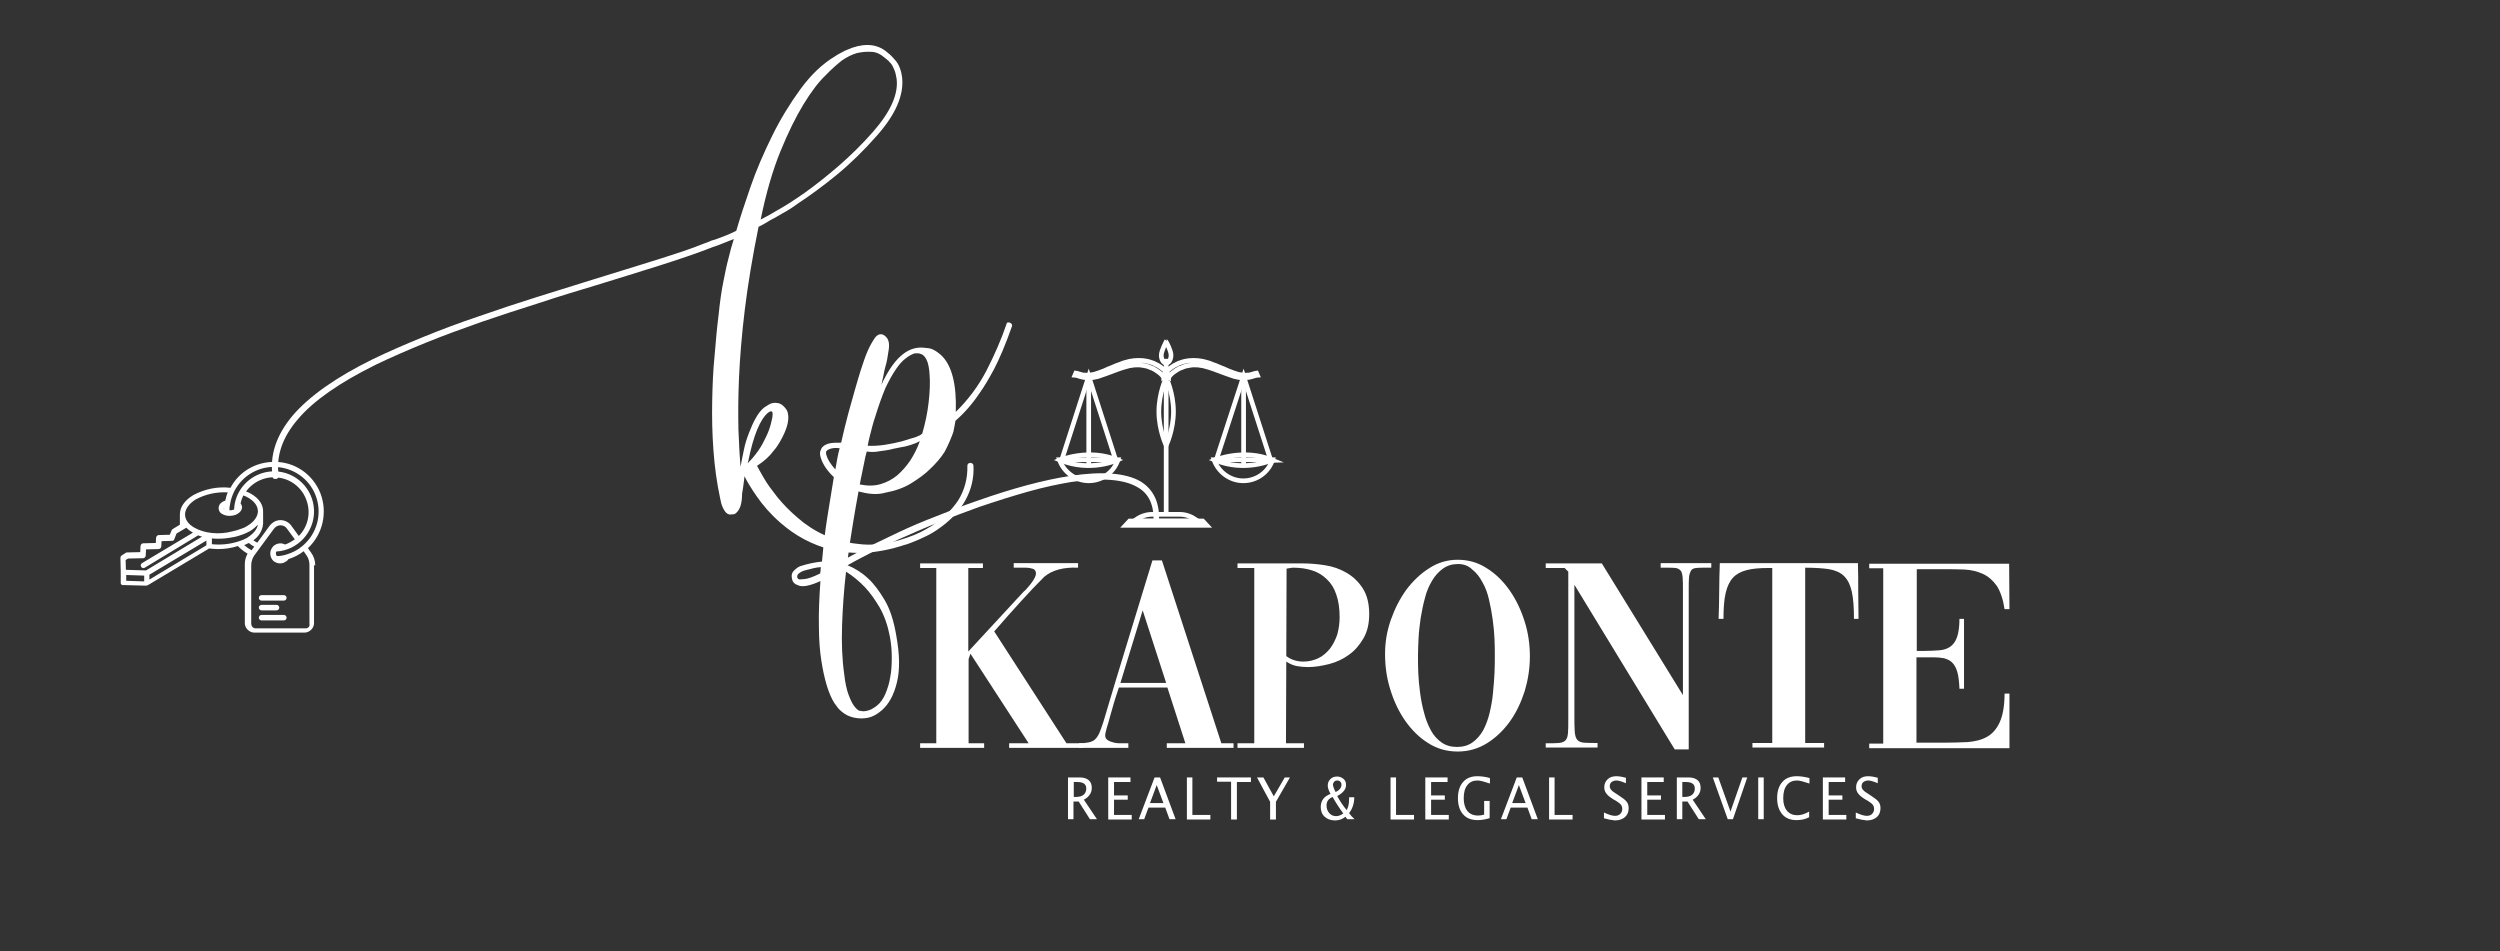 <?xml version="1.0" encoding="utf-8"?><!-- Generator: Adobe Illustrator 27.4.1, SVG Export Plug-In . SVG Version: 6.00 Build 0)  --><svg xmlns="http://www.w3.org/2000/svg" xmlns:xlink="http://www.w3.org/1999/xlink" version="1.1" id="Layer_1" x="0px" y="0px" viewBox="0 0 820 312" style="enable-background:new 0 0 820 312;" xml:space="preserve">
<rect x="0" y="0" width="820" height="312" fill="#333333" stroke="none"/>
<style type="text/css">
	.st0{fill:#ffffff;}
	.st1{fill:#ffffff;}
	.st2{fill:none;stroke:#ffffff;stroke-width:1.533;stroke-miterlimit:10;}
	
		.st3{clip-path:url(#SVGID_00000094599815960185385260000016576494420407395516_);fill:none;stroke:#ffffff;stroke-width:1.533;stroke-miterlimit:10;}
	.st4{clip-path:url(#SVGID_00000094599815960185385260000016576494420407395516_);fill:#ffffff;}
</style>
<g>
	<g>
		<path class="st0" d="M294.9,177.2c1.7-0.5,3.4-1.1,4.9-1.7c1.5-0.6,2.9-1.3,3.9-1.9c1.3-0.7,2.4-1.4,3.4-2.2    c3-2.1,5.4-4.6,7.2-7.3c2.1-3.4,3.1-7.2,3-11.3c0-0.6,0.3-0.9,1-1c0.7,0.1,1,0.5,1,1c0.2,4-0.7,7.7-2.6,11.2    c-1.9,3.5-4.7,6.5-8.5,9.2c-1.5,1.1-3,2-4.5,2.7c-1.5,0.7-2.7,1.3-3.8,1.7c-0.9,0.4-1.6,0.6-2.1,0.8c-0.5,0.2-0.9,0.3-1,0.3    c-8.7,2.9-16.8,3.4-24.2,1.6c-6.2-1.6-11.7-4.5-16.7-8.9c-3.2-2.8-5.7-5.7-7.7-8.6c-2-2.9-3.3-5.1-4-6.6c-0.1,1.2-0.3,2.3-0.4,3.2    c-0.1,1-0.3,1.8-0.4,2.5c0,1.7-0.2,3.1-0.5,4c-0.3,0.9-0.7,1.6-1.1,2c-0.5,0.6-1,0.9-1.7,0.8c-0.7,0.2-1.4,0-1.9-0.5    c-0.5-0.5-0.9-1.2-1.2-1.9c-0.4-0.9-0.6-1.8-0.8-2.9c-1.1-5.1-1.8-10.3-2.2-15.8c-0.4-5.5-0.5-10.8-0.4-16    c0.1-5.2,0.3-10.3,0.8-15.1c0.4-4.9,0.8-9.3,1.3-13.2c0.4-4,0.9-7.6,1.5-10.6c0.6-3,1.1-5.6,1.7-7.8c0.6-2.5,1.2-4.7,1.8-6.5    c-2,0.8-3.6,1.4-4.8,1.9c-1.2,0.4-1.8,0.7-2,0.7c-5.3,2.1-11.3,4.1-17.9,6.2c-6.6,2.1-13.5,4.2-20.6,6.4c-6,1.8-12.3,3.7-18.6,5.8    c-6.4,2-12.7,4.1-18.9,6.2c-6.2,2.2-12.3,4.4-18.2,6.8c-5.9,2.4-11.4,4.8-16.6,7.3c-11.7,5.8-20.2,11.7-25.3,17.7    c-5.2,6-7.3,12.2-6.4,18.6c0,0.2-0.1,0.4-0.1,0.5c-0.2,0.4-0.4,0.6-0.8,0.6c-0.7,0.1-1.1-0.2-1.1-0.9c-1-7,1.3-13.6,6.6-19.9    c5.4-6.3,14.1-12.5,26.3-18.5c5.2-2.5,10.7-4.9,16.6-7.3c5.9-2.4,12-4.7,18.3-6.8c6.3-2.2,12.6-4.3,19-6.3    c6.4-2,12.6-3.9,18.6-5.8c5.2-1.6,10.3-3.2,15.2-4.7c4.9-1.5,9.6-3,14.1-4.5c1.2-0.4,2.3-0.8,3.4-1.2c1-0.4,2-0.8,3.1-1.2    c1.1-0.4,2-0.7,2.8-1.1c0.6-0.1,1.3-0.4,2.2-0.7c0.7-0.3,1.6-0.6,2.6-1c1-0.4,2.1-0.9,3.3-1.5c1.2-4.2,2.8-9,4.7-14.5    s4.3-11,7-16.5c2.7-5.5,5.8-10.6,9.3-15.4c3.5-4.8,7.3-8.4,11.5-10.9c0.4-0.3,0.9-0.6,1.5-0.9c0.5-0.3,1.1-0.6,1.7-0.9    c0.7-0.3,1.4-0.6,2.2-0.9c4.9-1.7,8.9-1.1,12,1.8c0.2,0.1,1,0.8,2.2,2.2c1.2,1.3,2,3.3,2.3,5.8c0.6,5.8-2.2,12.1-8.2,18.9    c-4.3,4.9-8.7,9.2-13.2,12.9c-4.5,3.7-8.9,6.9-13,9.6c-1.6,1.2-3.2,2.2-4.7,3c-1.5,0.9-2.9,1.7-4.1,2.3c-1.4,0.9-2.7,1.6-3.9,2.2    c-2,9.9-3.5,18.9-4.5,27.1c-1,8.2-1.6,15.6-1.9,22.2c-0.3,6.6-0.3,12.3-0.2,17.2c0.2,4.9,0.4,8.9,0.7,12.2    c0.3-1.8,0.7-3.6,1.1-5.6c0.4-2,1-3.8,1.7-5.6c0.7-1.8,1.4-3.4,2.2-4.8c0.8-1.4,1.7-2.6,2.7-3.4c0.5-0.3,0.9-0.6,1.4-0.9    c0.9-0.6,1.9-0.8,3-0.6c0.4,0,0.8,0.2,1.2,0.4c0.8,0.5,1.4,1.2,1.9,2c1.1,2.4,0.3,5.9-2.4,10.5c-0.5,0.9-1.2,1.9-2,2.8    c-1.3,1.8-3.1,3.4-5.4,4.9c0.4,0.8,1.2,2.2,2.3,4.1c1.1,1.9,2.6,3.9,4.4,6.2c1.8,2.2,4,4.5,6.6,6.7c2.6,2.3,5.5,4.2,8.8,5.7    c3.3,1.5,7,2.5,11,2.9C285.7,179,290.1,178.5,294.9,177.2z M252,135.3c-2.7,2.2-4.9,7.6-6.6,16.1c-0.1,0.1-0.1,0.2-0.1,0.3    c0,0.1,0,0.2-0.1,0.3c1.3-1.3,2.5-2.7,3.6-4.3c1.1-1.6,1.9-3.2,2.6-4.7c0.7-1.5,1.2-2.9,1.5-4.2c0.3-1.2,0.5-2.1,0.5-2.6    c0.1-0.8-0.1-1.3-0.4-1.3s-0.6,0.1-0.8,0.3L252,135.3z M249.5,72c1.6-0.8,3.3-1.7,4.9-2.7c1.4-0.8,3-1.7,4.7-2.8    c1.7-1.1,3.3-2.2,4.9-3.3c3.6-2.6,7.3-5.5,11.1-8.8c3.8-3.3,7.6-7,11.2-11.1c5.8-6.6,8.4-12.4,7.8-17.4c-0.2-1.2-0.4-2.2-0.8-3.1    c-0.4-0.9-0.7-1.6-1.2-2.1c-0.4-0.5-1-1.1-1.7-1.6c-1.5-1.3-3-2.1-4.7-2.1c-1.7-0.1-3.2,0.1-4.6,0.4c-1.7,0.5-3.3,1.3-4.9,2.4    c-1.4,1.1-3.3,2.7-5.5,5c-2.3,2.2-4.7,5.4-7.2,9.5c-2.5,4.1-5,9.2-7.5,15.3C253.5,55.7,251.3,63.2,249.5,72z"/>
		<path class="st0" d="M309.9,148.1c-1.3,2.1-3,4-4.9,5.8c-1.6,1.6-3.7,3.1-6.1,4.6c-2.4,1.5-5.3,2.5-8.5,3.1    c-1.4,0.4-2.8,0.5-4.3,0.4c-1.5-0.1-3-0.4-4.5-0.8c-0.6,3.2-1.2,6.6-1.8,10.3c-0.6,3.7-1.2,7.5-1.7,11.4c1.8-1,4.1-2.2,7-3.7    c2.9-1.4,6.2-3,9.8-4.7c3.6-1.7,7.6-3.4,12-5.1c4.3-1.7,8.8-3.5,13.5-5.1c11.9-4.2,22.1-6.9,30.6-8.2c10.5-1.6,18.2-1,23.1,1.8    c4.5,2.8,6.5,7.4,6,13.8c0,0.7-0.4,1-1,0.9c-0.3,0-0.5-0.1-0.7-0.3c-0.2-0.2-0.2-0.5-0.1-0.7c0.4-5.7-1.4-9.7-5.2-11.8    c-4.4-2.6-11.7-3.2-21.8-1.7c-4.2,0.7-8.9,1.7-13.9,3.1c-5,1.4-10.4,3.1-16.3,5.1c-4.7,1.7-9.2,3.4-13.7,5.2    c-4.5,1.8-8.6,3.6-12.4,5.3c-3.8,1.7-7.2,3.4-10.1,4.9c-2.9,1.5-5.2,2.7-6.9,3.7c2.4,1,4.7,2.4,6.7,4.3c1.8,1.6,3.6,4,5.4,7    c1.8,3,3.1,7,3.9,11.9c1.1,6.1,1.2,11.1,0.2,15.2c-1,4.1-2.6,7.1-5,9.2c-1.5,1.3-3,2.1-4.4,2.4c-1.4,0.3-2.8,0.3-4,0.1    c-1.3-0.2-2.6-0.6-3.8-1.4c-1-0.7-1.8-1.4-2.3-2.1c-0.5-0.7-0.9-1.2-1.1-1.5c-0.9-1.5-1.7-3.3-2.4-5.6c-0.7-2.3-1.3-5-1.8-8.2    c-0.5-3.2-0.8-7-0.8-11.3c-0.1-4.3,0.1-9.2,0.5-14.8c-3.6,1.6-6,2.1-7.5,1.3c-1-0.3-1.6-1-1.8-1.9c-0.3-1.2-0.1-2.2,0.7-2.9    c0.7-0.7,1.4-1.2,2-1.4c2.5-0.8,4.9-1.3,7.1-1.5l0.1-0.9c0.4-4.8,1-9.4,1.7-13.9c0.7-4.5,1.4-8.8,2.1-12.9c-2.1-2-3.6-4.1-4.3-6.4    c-0.3-0.9-0.3-1.7-0.1-2.2c0.2-0.6,0.4-1,0.7-1.3c0.6-0.6,1.4-1,2.4-1.2c1-0.2,2.2-0.2,3.7-0.2c0.8-3.6,1.6-6.8,2.4-9.8    c0.8-2.9,1.5-5.4,2.1-7.5c0.7-2.4,1.3-4.5,1.9-6.4c0.8-2.4,1.5-4.6,2.3-6.4c0.7-1.6,1.5-3,2.3-4.2c0.9-1.2,1.8-1.5,2.8-1.1    c0.4,0.2,0.8,0.5,1.1,0.9c0.7,0.8,1,2.2,0.7,4c-0.3,2.1-0.6,4-1.1,5.6c-0.2,0.8-0.4,1.5-0.5,2.2c-0.1,0.7-0.3,1.3-0.4,1.9    c-0.1,0.6-0.3,1.2-0.4,1.8c3.7-8,7.9-12.1,12.8-12.2c0.3,0,1.1,0,2.5,0.2c1.3,0.1,2.7,0.9,4.2,2.2c3.6,3.3,5.2,9.6,4.9,18.7    c4.1-4,7.5-8.6,10.1-13.6c2.6-5.1,4.8-10.1,6.5-15.1c0.1-0.7,0.6-0.8,1.3-0.5c0.2,0.1,0.4,0.3,0.5,0.5c0.1,0.2,0.1,0.5,0,0.7    c-2.1,6-4.1,10.6-5.8,13.9c-1.8,3.3-3.3,5.9-4.7,7.8c-2.4,3.6-5.1,6.7-8,9.2c-0.1,0.5-0.3,1.8-0.7,3.7    C312.1,143.4,311.2,145.6,309.9,148.1z M269.2,186c-0.9,0.1-1.7,0.2-2.5,0.4c-0.7,0.2-1.4,0.4-2,0.5c-0.7,0.2-1.2,0.3-1.8,0.6    c-0.2,0.1-0.5,0.3-0.9,0.6c-0.4,0.3-0.6,0.8-0.5,1.3c0.1,0.3,0.3,0.5,0.5,0.6c0.3,0.1,1,0,2.1-0.1c1-0.1,2.7-0.7,4.9-1.8    C269.2,187.2,269.2,186.5,269.2,186z M271.1,149.4c0.4,1.4,1.4,2.9,2.9,4.6c0.4-2.4,0.8-4.7,1.4-7c-1-0.1-1.7-0.1-2.2,0    c-0.5,0.1-1,0.2-1.3,0.4c-0.4,0.1-0.6,0.3-0.6,0.4C270.9,147.9,270.8,148.4,271.1,149.4z M283.2,233.3c0.5,0,1.1-0.1,1.7-0.3    c0.6-0.2,1.1-0.4,1.5-0.7c0.5-0.3,1-0.6,1.4-1c1-0.8,1.9-2.1,2.6-3.7c0.7-1.7,1.3-3.5,1.6-5.5c0.4-2,0.5-4.2,0.5-6.5    c0-2.3-0.2-4.5-0.6-6.7c-0.7-3.7-1.8-6.9-3.4-9.7c-1.6-2.7-3.2-4.9-4.8-6.6c-1.9-2-4-3.7-6.2-5.1c-0.7,6-1.1,11.8-1.3,17.6    c-0.2,5.7,0,11.1,0.7,16c0.3,2.8,0.8,5.1,1.4,6.7c0.6,1.6,1.2,2.9,1.8,3.7c0.6,0.8,1.2,1.4,1.7,1.6    C282.5,233.2,282.9,233.3,283.2,233.3z M284.3,148.1c-0.3,1-0.6,2.2-0.8,3.4c-0.2,1-0.4,2.1-0.7,3.4c-0.3,1.3-0.5,2.6-0.8,4    c2.5,0.5,4.8,0.5,6.8-0.1c2.1-0.6,3.9-1.6,5.5-2.9c1.6-1.4,3-3,4.3-4.9c1.2-1.9,2.3-4,3.1-6.3c-0.9,0.5-1.9,0.9-2.9,1.2    c-1,0.3-1.9,0.6-2.8,0.7c-1,0.2-2,0.4-3,0.6c-1.4,0.4-2.9,0.6-4.5,0.8C287.1,148.3,285.6,148.3,284.3,148.1z M287.1,136.6    c-0.4,1.1-0.7,2.2-1,3.3c-0.3,1.1-0.5,2.1-0.8,3.1c-0.3,1.1-0.5,2.2-0.7,3.2c1.7,0.1,3.6,0,5.6-0.3c2-0.3,3.8-0.7,5.4-1.1    c0.8-0.2,1.7-0.5,2.6-0.8c0.7-0.2,1.5-0.4,2.3-0.7c0.8-0.3,1.5-0.6,2-1.1c1-3.4,1.7-6.8,2.1-10.3c0.4-3.5,0.5-6.5,0.3-9.1    c-0.1-1.8-0.4-3.2-0.7-4.1c-0.4-1-0.8-1.7-1.3-2.1c-0.5-0.4-1-0.6-1.5-0.7c-0.5,0-1,0-1.4,0c-0.9,0.3-1.9,0.8-3,1.7    c-1.1,0.8-2.1,2-3.2,3.6c-1.1,1.6-2.2,3.6-3.4,6.1C289.3,130,288.2,133,287.1,136.6z"/>
	</g>
	<g>
		<path class="st1" d="M349.8,243.8h5.4v1.5H331v-1.5h6.4l-19.1-29.4l-0.6,1.8v27.6h5.1v1.5h-21v-1.5h5.3v-57.5h-5.3v-1.5h20.6v1.5    h-4.8v27.4l18.4-19.9v0.1c2.6-2.7,3.8-4.7,3.8-5.8c0-0.7-0.3-1.2-0.9-1.5c-0.6-0.2-1.5-0.4-2.6-0.4h-3.8v-1.5h21.1v1.5    c-4.8-0.2-8.5,0.8-11.1,3c-2.3,2.3-4.9,5-7.6,8c-2.7,3-5.7,6.3-8.8,9.9L349.8,243.8z"/>
		<path class="st1" d="M353.8,243.8c1.3,0,2.4-0.1,3.3-0.3c0.9-0.2,1.6-0.5,2.1-1c0.5-0.5,1-1.2,1.4-2.1c0.4-0.9,0.8-2.1,1.3-3.6    c2.6-8.8,5.3-17.7,8-26.5c2.7-8.8,5.4-17.6,8.1-26.5h3.1l19.5,60h4v1.5h-21.9v-1.5h6.1l-5.9-18.3H367l-0.6,1.8    c-0.3,0.9-0.7,2.1-1.1,3.5c-0.4,1.4-0.8,2.8-1.2,4.2c-0.4,1.4-0.7,2.7-1.1,3.8c-0.3,1.2-0.5,1.9-0.5,2.4c0,0.7,0.3,1.3,0.9,1.6    c0.6,0.4,1.3,0.6,2.1,0.8c0.8,0.2,1.6,0.2,2.4,0.2c0.8,0,1.5,0,2,0h0.2v1.5h-16.2V243.8z M367.5,224h15l-7.7-23.8L367.5,224z"/>
		<path class="st1" d="M421.8,243.8h5.9v1.5h-21.8v-1.5h5.5v-57.5h-5.5v-1.5h21.4c2.3,0,4.8,0.2,7.3,0.6c2.6,0.4,4.9,1.2,7.1,2.5    c2.1,1.2,3.9,2.9,5.3,5.1c1.4,2.2,2.1,5,2.1,8.4c0,3.1-0.6,5.8-1.9,8c-1.3,2.2-2.8,4-4.8,5.4c-1.9,1.4-4.1,2.4-6.4,3    c-2.4,0.6-4.7,1-6.9,1c-1.2,0-2.4-0.1-3.6-0.3c-1.2-0.2-2.4-0.7-3.6-1.5L421.8,243.8z M421.9,215.2c1.6,1.2,3.5,1.8,5.6,1.8    c1.8,0,3.4-0.4,4.9-1.1c1.5-0.7,2.7-1.8,3.8-3.1c1-1.3,1.8-2.9,2.4-4.6c0.5-1.8,0.8-3.7,0.8-5.8c0-2.9-0.4-5.4-1.1-7.4    c-0.7-2.1-1.7-3.7-3.1-5c-1.3-1.3-2.9-2.3-4.8-2.9c-1.9-0.6-3.9-0.9-6.2-0.9c-0.2,0-0.5,0-0.9,0.1c-0.4,0.1-0.8,0.1-1.3,0.2    L421.9,215.2z"/>
		<path class="st1" d="M478.1,183.6c3.5,0,6.7,0.9,9.6,2.8c2.9,1.8,5.4,4.3,7.5,7.3c2.1,3,3.7,6.4,4.9,10.2    c1.2,3.8,1.7,7.6,1.7,11.4c0,3.9-0.6,7.7-1.7,11.4c-1.2,3.7-2.8,7.1-4.9,10c-2.1,2.9-4.6,5.3-7.5,7.1c-2.9,1.8-6.1,2.7-9.6,2.7    c-3.5,0-6.8-0.9-9.7-2.8c-2.9-1.8-5.4-4.3-7.5-7.3c-2.1-3-3.7-6.4-4.9-10.3c-1.2-3.8-1.7-7.7-1.7-11.6c0-3.8,0.6-7.5,1.9-11.2    c1.3-3.7,3-7,5.1-9.9c2.2-2.9,4.7-5.3,7.6-7.1C471.7,184.5,474.8,183.6,478.1,183.6z M478.3,185c-2,0-3.6,0.5-5,1.5    c-1.4,1-2.6,2.3-3.6,4c-1,1.7-1.8,3.5-2.3,5.6c-0.6,2.1-1,4.2-1.4,6.5c-0.3,2.2-0.6,4.4-0.7,6.5c-0.1,2.2-0.2,4.1-0.2,5.8    c0,1.8,0,3.7,0.1,5.9c0.1,2.2,0.3,4.3,0.6,6.5c0.3,2.2,0.7,4.4,1.3,6.5c0.5,2.1,1.3,4,2.2,5.7c0.9,1.7,2.1,3,3.5,4    c1.4,1,3.1,1.5,5.1,1.5c2,0,3.7-0.5,5.1-1.5c1.4-1,2.6-2.4,3.5-4c0.9-1.7,1.6-3.6,2.1-5.7c0.5-2.1,0.9-4.3,1.1-6.5    c0.2-2.2,0.4-4.4,0.5-6.5c0.1-2.1,0.1-4.1,0.1-5.8c0-1.5,0-3.3-0.1-5.4c-0.1-2.1-0.3-4.2-0.6-6.4s-0.7-4.4-1.2-6.5    c-0.5-2.2-1.2-4.1-2.2-5.8c-0.9-1.7-2-3.1-3.3-4.1C481.7,185.6,480.1,185,478.3,185z"/>
		<path class="st1" d="M507,243.8c1.8,0,3.3,0,4.3-0.1c1-0.1,1.8-0.4,2.2-0.9c0.5-0.5,0.7-1.3,0.8-2.4c0.1-1.1,0.1-2.6,0.1-4.6    v-48.3l-1.2-1.2H507v-1.5h18.4L552,228v-34.2c0-1.9,0-3.4-0.1-4.5c-0.1-1-0.3-1.8-0.7-2.2s-0.9-0.7-1.6-0.8    c-0.7-0.1-1.7-0.1-2.9-0.1h-2v-1.5h16.6v1.5h-2.1c-1.2,0-2.2,0-2.9,0.1c-0.7,0.1-1.3,0.3-1.6,0.8s-0.6,1.2-0.7,2.2    c-0.1,1-0.1,2.5-0.1,4.5v52h-4.6l-32.9-54v42.4c0,2.4,0,4.3,0.1,5.6c0.1,1.3,0.3,2.2,0.8,2.8c0.5,0.6,1.2,0.9,2.2,1    c1,0.1,2.5,0.1,4.5,0.1v1.5H507V243.8z"/>
		<path class="st1" d="M581.4,186.3h-1.3c-2.9,0-5.3,0.2-7.2,0.7c-1.9,0.5-3.4,1.3-4.5,2.5c-1.1,1.2-1.9,2.9-2.4,5.1    c-0.5,2.2-0.7,5-0.7,8.4h-1.6c0.1-3.1,0.2-6.2,0.2-9.2c0-3,0.1-6,0.2-9.1h45.3c0.1,3.1,0.1,6.1,0.1,9.1c0,3,0.1,6,0.1,9.2h-1.5    c0-3.7-0.2-6.6-0.7-8.9c-0.5-2.2-1.3-3.9-2.5-5.1c-1.2-1.2-2.8-1.9-4.9-2.3c-2-0.3-4.7-0.5-7.9-0.5v57.5h6.2v1.5h-23.5v-1.5h6.5    V186.3z"/>
		<path class="st1" d="M628.7,243.6h8.9c2.8,0,5.4-0.1,7.8-0.2c2.4-0.2,4.5-0.7,6.3-1.7c1.8-1,3.2-2.6,4.2-4.8    c1-2.2,1.6-5.3,1.6-9.4h1.6v17.9h-46v-1.5h4.6v-57.5h-4.6v-1.5H659l0.1,14.9h-1.6c-0.5-3.3-1.4-5.9-2.6-7.7    c-1.3-1.8-2.8-3.1-4.6-3.9c-1.8-0.8-3.8-1.3-6.1-1.4c-2.3-0.1-4.7-0.1-7.4-0.1h-8.1v26.8h2.4c1.9,0,3.6-0.1,5-0.2    c1.4-0.1,2.6-0.5,3.6-1.2c1-0.7,1.7-1.7,2.2-3.1c0.5-1.4,0.8-3.4,0.8-6h1.5v22.9h-1.5c-0.1-2.3-0.3-4.1-0.7-5.5    c-0.4-1.4-1-2.4-1.7-3.1c-0.7-0.7-1.6-1.1-2.7-1.4c-1-0.2-2.2-0.3-3.6-0.3h-5.4V243.6z"/>
	</g>
	<g>
		<path class="st1" d="M350.3,268.7V255h3.9c1.2,0,2.2,0.3,2.9,0.9s1,1.4,1,2.5c0,0.9-0.2,1.6-0.7,2.3c-0.5,0.7-1.1,1.2-1.9,1.6    l4.3,6.4h-2.3l-3.7-5.8h-1.7v5.8H350.3z M352.2,261.4h0.6c1.1,0,2-0.2,2.6-0.7c0.6-0.5,0.9-1.2,0.9-2.1c0-1.4-1-2.1-2.9-2.1h-1.2    V261.4z"/>
		<path class="st1" d="M363.5,268.7V255h7.3v1.5h-5.4v4.4h4.5v1.4h-4.5v5h5.8v1.5H363.5z"/>
		<path class="st1" d="M373.5,268.7l5.2-13.7h1.8l5.1,13.7h-2l-1.4-3.8h-5.5l-1.4,3.8H373.5z M377.2,263.4h4.4l-2.2-5.9L377.2,263.4    z"/>
		<path class="st1" d="M389.3,268.7V255h1.8v12.3h5.9v1.5H389.3z"/>
		<path class="st1" d="M403.8,268.7v-12.3h-4.6V255h11.1v1.5h-4.6v12.3H403.8z"/>
		<path class="st1" d="M416.6,268.7V263l-4.3-8h2.1l3.4,6.2l3.6-6.2h1.7l-4.6,8v5.8H416.6z"/>
		<path class="st1" d="M441.9,268.7l-0.6-0.8c-1,0.8-2.1,1.2-3.4,1.2c-1.4,0-2.5-0.4-3.4-1.2c-0.9-0.8-1.3-1.9-1.3-3.2    c0-2.1,1.1-3.5,3.2-4.3c-0.6-1.1-0.9-2-0.9-2.8c0-0.8,0.3-1.5,0.9-2.1s1.4-0.8,2.2-0.8c0.8,0,1.5,0.3,2.1,0.8s0.8,1.2,0.8,2    c0,1.4-1,2.6-2.9,3.6c0.9,1.6,1.9,3.2,3.1,4.6c0.5-0.8,0.8-2,0.8-3.5l0-0.7h1.7c0,2-0.6,3.8-1.7,5.2c0.5,0.7,1.1,1.4,1.8,2H441.9z     M440.6,266.8c-1.2-1.6-2.4-3.4-3.5-5.4c-1.4,0.6-2,1.5-2,2.8c0,1,0.3,1.8,0.9,2.5c0.6,0.7,1.4,1,2.3,1    C439,267.7,439.8,267.4,440.6,266.8z M438.1,259.8c1.2-0.6,1.9-1.4,1.9-2.4c0-0.4-0.1-0.8-0.4-1c-0.2-0.3-0.6-0.4-1-0.4    s-0.7,0.1-1,0.4c-0.2,0.3-0.4,0.6-0.4,1C437.3,258.1,437.6,258.9,438.1,259.8z"/>
		<path class="st1" d="M456.1,268.7V255h1.8v12.3h5.9v1.5H456.1z"/>
		<path class="st1" d="M467.5,268.7V255h7.3v1.5h-5.4v4.4h4.5v1.4h-4.5v5h5.8v1.5H467.5z"/>
		<path class="st1" d="M488.8,268.3c-1.6,0.5-3,0.7-4.1,0.7c-2.1,0-3.7-0.6-4.8-1.9c-1.1-1.2-1.7-3-1.7-5.3c0-2.3,0.6-4.1,1.7-5.3    c1.1-1.3,2.7-1.9,4.7-1.9c1.3,0,2.7,0.2,4.1,0.6v1.8c-1.8-0.6-3.2-1-4.1-1c-1.4,0-2.5,0.5-3.3,1.5s-1.2,2.4-1.2,4.3    c0,1.8,0.4,3.2,1.2,4.2c0.8,1,2,1.5,3.5,1.5c0.6,0,1.3-0.1,2-0.3v-4.5h1.8V268.3z"/>
		<path class="st1" d="M492.3,268.7l5.2-13.7h1.8l5.1,13.7h-2l-1.4-3.8h-5.5l-1.4,3.8H492.3z M496,263.4h4.4l-2.2-5.9L496,263.4z"/>
		<path class="st1" d="M508.1,268.7V255h1.8v12.3h5.9v1.5H508.1z"/>
		<path class="st1" d="M526.1,268.4v-1.9c1.5,0.7,2.7,1.1,3.6,1.1c0.7,0,1.3-0.2,1.7-0.6s0.7-0.9,0.7-1.6c0-0.5-0.1-1-0.4-1.4    c-0.3-0.4-0.8-0.8-1.6-1.3l-0.9-0.5c-1.1-0.7-1.9-1.3-2.3-1.9c-0.5-0.6-0.7-1.3-0.7-2.1c0-1.1,0.4-1.9,1.1-2.6    c0.7-0.7,1.7-1,2.8-1c1,0,2.1,0.2,3.2,0.5v1.8c-1.4-0.6-2.4-0.9-3.1-0.9c-0.6,0-1.2,0.2-1.6,0.5s-0.6,0.8-0.6,1.4    c0,0.5,0.2,0.9,0.5,1.2c0.3,0.4,0.9,0.8,1.7,1.3l0.9,0.6c1.1,0.7,1.9,1.3,2.4,1.9s0.7,1.3,0.7,2.2c0,1.2-0.4,2.2-1.2,2.9    s-1.9,1.1-3.3,1.1C528.6,269,527.5,268.8,526.1,268.4z"/>
		<path class="st1" d="M538.4,268.7V255h7.3v1.5h-5.4v4.4h4.5v1.4h-4.5v5h5.8v1.5H538.4z"/>
		<path class="st1" d="M550,268.7V255h3.9c1.2,0,2.2,0.3,2.9,0.9c0.7,0.6,1,1.4,1,2.5c0,0.9-0.2,1.6-0.7,2.3    c-0.5,0.7-1.1,1.2-1.9,1.6l4.3,6.4h-2.3l-3.7-5.8h-1.7v5.8H550z M551.8,261.4h0.6c1.1,0,2-0.2,2.6-0.7c0.6-0.5,0.9-1.2,0.9-2.1    c0-1.4-1-2.1-2.9-2.1h-1.2V261.4z"/>
		<path class="st1" d="M566.7,268.7l-4.9-13.7h1.8l4,11.2l3.9-11.2h1.6l-4.7,13.7H566.7z"/>
		<path class="st1" d="M576.7,268.7V255h1.8v13.7H576.7z"/>
		<path class="st1" d="M593.5,268c-1.3,0.7-2.7,1-4.2,1c-2,0-3.6-0.6-4.7-1.9s-1.7-3-1.7-5.3c0-2.3,0.6-4.1,1.7-5.3    c1.1-1.3,2.7-1.9,4.8-1.9c1.2,0,2.5,0.2,4.1,0.6v1.8c-1.8-0.6-3.2-1-4.1-1c-1.4,0-2.5,0.5-3.3,1.5c-0.8,1-1.2,2.4-1.2,4.3    c0,1.8,0.4,3.1,1.2,4.1c0.8,1,2,1.5,3.4,1.5c1.2,0,2.5-0.4,3.9-1.2V268z"/>
		<path class="st1" d="M597.9,268.7V255h7.3v1.5h-5.4v4.4h4.5v1.4h-4.5v5h5.8v1.5H597.9z"/>
		<path class="st1" d="M608.7,268.4v-1.9c1.5,0.7,2.7,1.1,3.6,1.1c0.7,0,1.3-0.2,1.7-0.6s0.7-0.9,0.7-1.6c0-0.5-0.1-1-0.4-1.4    c-0.3-0.4-0.8-0.8-1.6-1.3l-0.9-0.5c-1.1-0.7-1.9-1.3-2.3-1.9c-0.5-0.6-0.7-1.3-0.7-2.1c0-1.1,0.4-1.9,1.1-2.6    c0.7-0.7,1.7-1,2.8-1c1,0,2.1,0.2,3.2,0.5v1.8c-1.4-0.6-2.4-0.9-3.1-0.9c-0.6,0-1.2,0.2-1.6,0.5s-0.6,0.8-0.6,1.4    c0,0.5,0.2,0.9,0.5,1.2c0.3,0.4,0.9,0.8,1.7,1.3l0.9,0.6c1.1,0.7,1.9,1.3,2.4,1.9s0.7,1.3,0.7,2.2c0,1.2-0.4,2.2-1.2,2.9    s-1.9,1.1-3.3,1.1C611.2,269,610.1,268.8,608.7,268.4z"/>
	</g>
	<line class="st2" x1="382.5" y1="117.7" x2="382.5" y2="168.7"/>
	<g>
		<defs>
			<rect id="SVGID_1_" x="-245.7" y="-542.1" width="1456" height="2557.9"/>
		</defs>
		<clipPath id="SVGID_00000004530185313172581930000001303170101169434553_">
			<use xlink:href="#SVGID_1_" style="overflow:visible;"/>
		</clipPath>
		
			<path style="clip-path:url(#SVGID_00000004530185313172581930000001303170101169434553_);fill:none;stroke:#ffffff;stroke-width:1.533;stroke-miterlimit:10;" d="    M381.7,123.7C381.7,123.7,381.7,123.6,381.7,123.7c-0.1-0.1-0.1-0.2-0.2-0.2c-0.1-0.2-0.3-0.4-0.6-0.7c-0.3-0.3-0.6-0.6-1.1-0.9    c-0.4-0.3-1-0.7-1.6-1c-0.2-0.1-0.3-0.2-0.5-0.2c-0.2-0.1-0.3-0.1-0.5-0.2c-0.2-0.1-0.3-0.1-0.5-0.2c-0.2-0.1-0.4-0.1-0.6-0.2    c-0.8-0.2-1.6-0.3-2.4-0.4c-0.9,0-1.8,0-2.7,0.2c-0.5,0-0.9,0.2-1.4,0.3l-0.7,0.2l-0.7,0.2c-0.9,0.3-1.8,0.6-2.8,1    c-0.9,0.3-1.8,0.7-2.7,1c-0.9,0.3-1.8,0.6-2.6,0.9c-0.9,0.2-1.7,0.4-2.5,0.4c-0.8,0-1.5,0-2.1-0.1c-0.3-0.1-0.6-0.1-0.9-0.2    c-0.3-0.1-0.5-0.1-0.7-0.2c-0.4-0.1-0.8-0.3-1-0.3c-0.2-0.1-0.3-0.1-0.3-0.1l0.3-0.7c0,0,0.1,0,0.3,0.1c0.2,0.1,0.5,0.2,0.9,0.3    c0.2,0,0.4,0.1,0.7,0.2c0.2,0.1,0.5,0.1,0.8,0.1c0.6,0.1,1.2,0.1,1.9,0c0.7-0.1,1.5-0.2,2.2-0.5c0.8-0.2,1.6-0.6,2.5-0.9    c0.9-0.4,1.7-0.8,2.6-1.1c0.9-0.4,1.8-0.8,2.8-1.1l0.7-0.3l0.7-0.2c0.5-0.1,1-0.3,1.5-0.4c1-0.2,2-0.3,3-0.3c1,0,2,0.1,2.9,0.3    c0.2,0.1,0.4,0.1,0.7,0.2c0.2,0.1,0.4,0.1,0.6,0.2c0.2,0.1,0.4,0.1,0.6,0.2c0.2,0.1,0.4,0.2,0.6,0.3c0.7,0.3,1.4,0.7,1.9,1.1    c0.5,0.4,1,0.7,1.3,1.1c0.4,0.3,0.6,0.6,0.8,0.8c0.1,0.1,0.2,0.2,0.2,0.3c0,0,0.1,0.1,0.1,0.1L381.7,123.7z"/>
		
			<path style="clip-path:url(#SVGID_00000004530185313172581930000001303170101169434553_);fill:none;stroke:#ffffff;stroke-width:1.533;stroke-miterlimit:10;" d="    M383.3,123.7C383.3,123.7,383.3,123.6,383.3,123.7c0.1-0.1,0.1-0.2,0.2-0.2c0.1-0.2,0.3-0.4,0.6-0.7c0.3-0.3,0.6-0.6,1.1-0.9    c0.4-0.3,1-0.7,1.6-1c0.2-0.1,0.3-0.2,0.5-0.2c0.2-0.1,0.3-0.1,0.5-0.2c0.2-0.1,0.3-0.1,0.5-0.2c0.2-0.1,0.4-0.1,0.6-0.2    c0.8-0.2,1.6-0.3,2.4-0.4c0.9,0,1.8,0,2.7,0.2c0.5,0,0.9,0.2,1.4,0.3l0.7,0.2l0.7,0.2c0.9,0.3,1.8,0.6,2.8,1    c0.9,0.3,1.8,0.7,2.7,1c0.9,0.3,1.8,0.6,2.6,0.9c0.9,0.2,1.7,0.4,2.5,0.4c0.8,0,1.5,0,2.1-0.1c0.3-0.1,0.6-0.1,0.9-0.2    c0.3-0.1,0.5-0.1,0.7-0.2c0.4-0.1,0.8-0.3,1-0.3c0.2-0.1,0.3-0.1,0.3-0.1l-0.3-0.7c0,0-0.1,0-0.3,0.1c-0.2,0.1-0.5,0.2-0.9,0.3    c-0.2,0-0.4,0.1-0.7,0.2c-0.2,0.1-0.5,0.1-0.8,0.1c-0.6,0.1-1.2,0.1-1.9,0c-0.7-0.1-1.5-0.2-2.2-0.5c-0.8-0.2-1.6-0.6-2.5-0.9    c-0.9-0.4-1.7-0.8-2.6-1.1c-0.9-0.4-1.8-0.8-2.8-1.1l-0.7-0.3l-0.7-0.2c-0.5-0.1-1-0.3-1.5-0.4c-1-0.2-2-0.3-3-0.3    c-1,0-2,0.1-2.9,0.3c-0.2,0.1-0.4,0.1-0.7,0.2c-0.2,0.1-0.4,0.1-0.6,0.2c-0.2,0.1-0.4,0.1-0.6,0.2c-0.2,0.1-0.4,0.2-0.6,0.3    c-0.7,0.3-1.4,0.7-1.9,1.1c-0.5,0.4-1,0.7-1.3,1.1c-0.4,0.3-0.6,0.6-0.8,0.8c-0.1,0.1-0.2,0.2-0.2,0.3c0,0-0.1,0.1-0.1,0.1    L383.3,123.7z"/>
		
			<path style="clip-path:url(#SVGID_00000004530185313172581930000001303170101169434553_);fill:none;stroke:#ffffff;stroke-width:1.533;stroke-miterlimit:10;" d="    M384.1,116.5c0,1.4-0.7,2.6-1.6,2.6c-0.9,0-1.6-1.2-1.6-2.6c0-1.4,1.6-4.4,1.6-4.4S384.1,115,384.1,116.5z"/>
		
			<polyline style="clip-path:url(#SVGID_00000004530185313172581930000001303170101169434553_);fill:none;stroke:#ffffff;stroke-width:1.533;stroke-miterlimit:10;" points="    416.7,150.7 407.9,123.4 399,150.7   "/>
		
			<path style="clip-path:url(#SVGID_00000004530185313172581930000001303170101169434553_);fill:none;stroke:#ffffff;stroke-width:1.533;stroke-miterlimit:10;" d="    M398.2,150.8c1.4,4,5.2,6.9,9.6,6.9c4.5,0,8.3-2.9,9.6-6.9H398.2z"/>
		
			<path style="clip-path:url(#SVGID_00000004530185313172581930000001303170101169434553_);fill:none;stroke:#ffffff;stroke-width:1.533;stroke-miterlimit:10;" d="    M398.5,150.9c0,0,9.5-3.9,18.8,0C417.2,150.9,408.4,155,398.5,150.9z"/>
		
			<line style="clip-path:url(#SVGID_00000004530185313172581930000001303170101169434553_);fill:none;stroke:#ffffff;stroke-width:1.533;stroke-miterlimit:10;" x1="407.9" y1="123.4" x2="407.9" y2="152.7"/>
		
			<polyline style="clip-path:url(#SVGID_00000004530185313172581930000001303170101169434553_);fill:none;stroke:#ffffff;stroke-width:1.533;stroke-miterlimit:10;" points="    365.9,150.7 357.1,123.4 348.3,150.7   "/>
		
			<path style="clip-path:url(#SVGID_00000004530185313172581930000001303170101169434553_);fill:none;stroke:#ffffff;stroke-width:1.533;stroke-miterlimit:10;" d="    M347.5,150.8c1.4,4,5.2,6.9,9.6,6.9c4.5,0,8.3-2.9,9.6-6.9H347.5z"/>
		
			<path style="clip-path:url(#SVGID_00000004530185313172581930000001303170101169434553_);fill:none;stroke:#ffffff;stroke-width:1.533;stroke-miterlimit:10;" d="    M347.7,150.9c0,0,9.5-3.9,18.8,0C366.5,150.9,357.7,155,347.7,150.9z"/>
		
			<line style="clip-path:url(#SVGID_00000004530185313172581930000001303170101169434553_);fill:none;stroke:#ffffff;stroke-width:1.533;stroke-miterlimit:10;" x1="357.1" y1="123.4" x2="357.1" y2="152.7"/>
		
			<path style="clip-path:url(#SVGID_00000004530185313172581930000001303170101169434553_);fill:none;stroke:#ffffff;stroke-width:1.533;stroke-miterlimit:10;" d="    M392.9,170.9H372l0.7-0.5c1.5-1.1,3.4-1.7,5.2-1.7h9c1.9,0,3.7,0.6,5.2,1.7L392.9,170.9z"/>
		
			<polygon style="clip-path:url(#SVGID_00000004530185313172581930000001303170101169434553_);fill:none;stroke:#ffffff;stroke-width:1.533;stroke-miterlimit:10;" points="    395.8,172.3 369.2,172.3 370.5,170.9 394.5,170.9   "/>
		
			<path style="clip-path:url(#SVGID_00000004530185313172581930000001303170101169434553_);fill:none;stroke:#ffffff;stroke-width:1.533;stroke-miterlimit:10;" d="    M384.9,135c0,6.1-2.4,11.1-2.4,11.1s-2.4-5-2.4-11.1s2.4-11.1,2.4-11.1S384.9,128.8,384.9,135z"/>
		<path style="clip-path:url(#SVGID_00000004530185313172581930000001303170101169434553_);fill:#ffffff;" d="M93.1,201.7h-7.3    c-0.5,0-0.9,0.4-0.9,0.9c0,0.5,0.4,0.9,0.9,0.9h7.3c0.5,0,0.9-0.4,0.9-0.9C94,202.1,93.6,201.7,93.1,201.7"/>
		<path style="clip-path:url(#SVGID_00000004530185313172581930000001303170101169434553_);fill:#ffffff;" d="M85.8,200.2h4.9    c0.5,0,0.9-0.4,0.9-0.9c0-0.5-0.4-0.9-0.9-0.9h-4.9c-0.5,0-0.9,0.4-0.9,0.9C84.9,199.8,85.3,200.2,85.8,200.2"/>
		<path style="clip-path:url(#SVGID_00000004530185313172581930000001303170101169434553_);fill:#ffffff;" d="M93.1,195.2h-7.3    c-0.5,0-0.9,0.4-0.9,0.9c0,0.5,0.4,0.9,0.9,0.9h7.3c0.5,0,0.9-0.4,0.9-0.9C94,195.6,93.6,195.2,93.1,195.2"/>
		<path style="clip-path:url(#SVGID_00000004530185313172581930000001303170101169434553_);fill:#ffffff;" d="M103.4,185.4    c0-1.5-0.5-3-1.4-4.2l-1-1.4c4.9-4.6,6.5-11.7,4.1-18c-2.5-6.3-8.5-10.4-15.2-10.3c-6,0-11.5,3.2-14.3,8.5    c-4.2-0.5-8.5,0.4-12.2,2.4c-2.8,1.7-4.4,3.9-4.4,6.3c0,0,0,0,0,0v0c0,0,0,0,0,0c0,0,0,0,0,0v3.4l-2.3,1.4    c-0.2,0.1-0.3,0.3-0.4,0.4l-0.6,1.5l-3.6,0.1c-0.5,0-0.8,0.4-0.9,0.8l-0.1,1.8l-4.1,0.1c-0.5,0-0.8,0.4-0.9,0.8l-0.1,2.1l-4.3,0.1    c-0.2,0-0.3,0-0.4,0.1l-1.4,0.9c-0.3,0.2-0.4,0.5-0.4,0.8l0.1,4.5v3.6l0,0c0,0,0,0,0,0v0c0,0,0,0.1,0,0.1c0,0.1,0,0.2,0,0.2    c0,0,0,0.1,0.1,0.1c0,0.1,0.1,0.1,0.1,0.2c0,0,0.1,0.1,0.1,0.1c0,0,0.1,0.1,0.1,0.1c0.1,0,0.1,0,0.2,0c0,0,0.1,0,0.1,0h0l0,0h0    l7.6,0.2h0l0,0c0,0,0,0,0,0c0.1,0,0.2,0,0.3-0.1c0,0,0.1,0,0.1,0c0,0,0,0,0.1,0l20.2-12.1c1,0.1,2,0.2,2.9,0.2    c2.2,0,4.4-0.3,6.5-1c1,1,2,1.8,3.2,2.5c-0.6,1.1-0.9,2.2-0.9,3.4v19.2c-0.1,1.7,1.3,3.2,3,3.3h16.7c1.7-0.1,3.1-1.6,3-3.3V185.4z     M75.5,165.2c0.2-1.4,0.7-2.7,1.3-4c2.7-5.3,8.3-8.5,14.2-8c5.9,0.5,11,4.4,12.8,10.1c1.8,5.6,0.1,11.8-4.5,15.7    c-1.6,1.4-3.4,2.3-5.4,2.9c-1,0.3-2.1,0.5-3.1,0.5c-0.3-0.4-0.4-1-0.2-1.5c7.1-0.4,12.6-6.4,12.4-13.5c-0.2-7.1-6-12.8-13.1-12.8    c-4.6,0-8.9,2.4-11.3,6.4c-0.8,1.3-1.3,2.7-1.6,4.2c-0.1,0.6-0.2,1.3-0.2,1.9c-0.5,0.2-1,0.3-1.5,0.3    C75.2,166.8,75.3,166,75.5,165.2 M82.4,162L82.4,162c-0.5-0.3-1.1-0.6-1.7-0.8c2.5-3.4,6.7-5.2,10.9-4.5c4.2,0.6,7.7,3.6,9,7.6    c1.4,4,0.4,8.5-2.6,11.5l-2.4-3.3c-0.8-1.2-2.2-1.9-3.6-1.9h0c-1.4,0-2.7,0.7-3.6,1.9l-4,5.5c-0.4-0.2-0.9-0.5-1.3-0.8    c1.8-1.2,3-3.2,3.2-5.4l0,0V168l0,0C86.4,165.6,85,163.5,82.4,162 M47.3,190.7l-5.9-0.2v-1.9l5.9,0.2V190.7z M47.9,187.1l-6.6-0.2    l-0.1-3.2l0.8-0.5l4.9-0.1c0.5,0,0.8-0.4,0.9-0.8l0.1-2.1l4.1-0.1c0.5,0,0.8-0.4,0.9-0.8l0.1-1.8l3.4-0.1c0.4,0,0.7-0.2,0.8-0.6    l0.7-1.8l3.2-1.9c0.6,0.6,1.3,1.1,2,1.5c0.1,0,0.1,0.1,0.2,0.1l-16.7,10c-0.4,0.2-0.6,0.8-0.3,1.2c0.2,0.4,0.8,0.6,1.2,0.3    L65,175.6c0.4,0.2,0.8,0.3,1.3,0.4L47.9,187.1z M67.8,178.8L49,190.1v-1.6l18.7-11.2V178.8z M63.8,173.1L63.8,173.1    c-2-1.1-3.1-2.7-3.1-4.3v-0.1c0-1.7,1.3-3.5,3.5-4.9c3.2-1.7,6.8-2.5,10.5-2.3c-0.4,0.9-0.6,1.8-0.8,2.7c-0.3,0.1-0.6,0.2-0.9,0.4    c-0.8,0.4-1.3,1.2-1.3,2.1c0,0.8,0.5,1.6,1.2,1.9c0.4,0.2,0.8,0.4,1.3,0.5c0.4,0.1,0.8,0.1,1.1,0.1c0.9,0,1.9-0.2,2.7-0.7l0.1-0.1    c0.7-0.4,1.2-1.1,1.3-1.9c0-0.5-0.2-1-0.5-1.4c0.2-0.9,0.5-1.8,0.9-2.6c0.6,0.2,1.2,0.5,1.7,0.8c2,1.2,3.1,2.7,3.1,4.5l0,0v0    c-0.1,1.7-1.3,3.4-3.5,4.7c-0.6,0.4-1.2,0.7-1.9,0.9c-1,0.4-2,0.7-3,0.9c0,0,0,0,0,0C71.7,175.5,67,174.9,63.8,173.1 M73.5,166.6    c0,0.1,0,0.3,0,0.4c-0.1-0.1-0.1-0.1-0.1-0.2C73.4,166.7,73.5,166.7,73.5,166.6 M78.2,177.6c-2.8,0.9-5.8,1.2-8.7,0.9v-1.9    c0.8,0.1,1.5,0.1,2.3,0.1c1.6,0,3.1-0.2,4.6-0.5c0,0,0,0,0.1,0c1.1-0.2,2.3-0.6,3.4-1c0.7-0.3,1.4-0.6,2.1-1    c1-0.6,1.8-1.3,2.6-2.1c-0.3,1.5-1.4,2.9-3.4,4.2c0,0-0.1,0-0.1,0.1C80.2,176.9,79.2,177.3,78.2,177.6 M80.1,178.8L80.1,178.8    c0.5-0.2,1-0.5,1.5-0.7c0.6,0.5,1.2,0.9,1.8,1.2l-0.9,1.2C81.6,180,80.8,179.4,80.1,178.8 M100.4,206.1H83.7    c-0.8-0.1-1.3-0.8-1.3-1.5v-19.2c0-1.2,0.4-2.3,1-3.2l6.4-8.7c0.5-0.7,1.3-1.2,2.2-1.2c0.9,0,1.7,0.4,2.2,1.2l2.5,3.4    c-1,0.7-2,1.3-3.2,1.7c-1.3-0.7-2.9-0.4-3.9,0.6c-0.1,0.1-0.2,0.3-0.3,0.4c-1,1.3-0.8,3.2,0.3,4.3c0,0,0.1,0.1,0.1,0.1    c0.6,0.5,1.4,0.8,2.2,0.8c0.9,0,1.7-0.4,2.4-1c0.1-0.1,0.2-0.2,0.3-0.4c1.8-0.6,3.5-1.4,5-2.6l0.9,1.3c0.7,0.9,1,2.1,1,3.2v19.2    C101.7,205.4,101.2,206,100.4,206.1"/>
	</g>
</g>
</svg>
